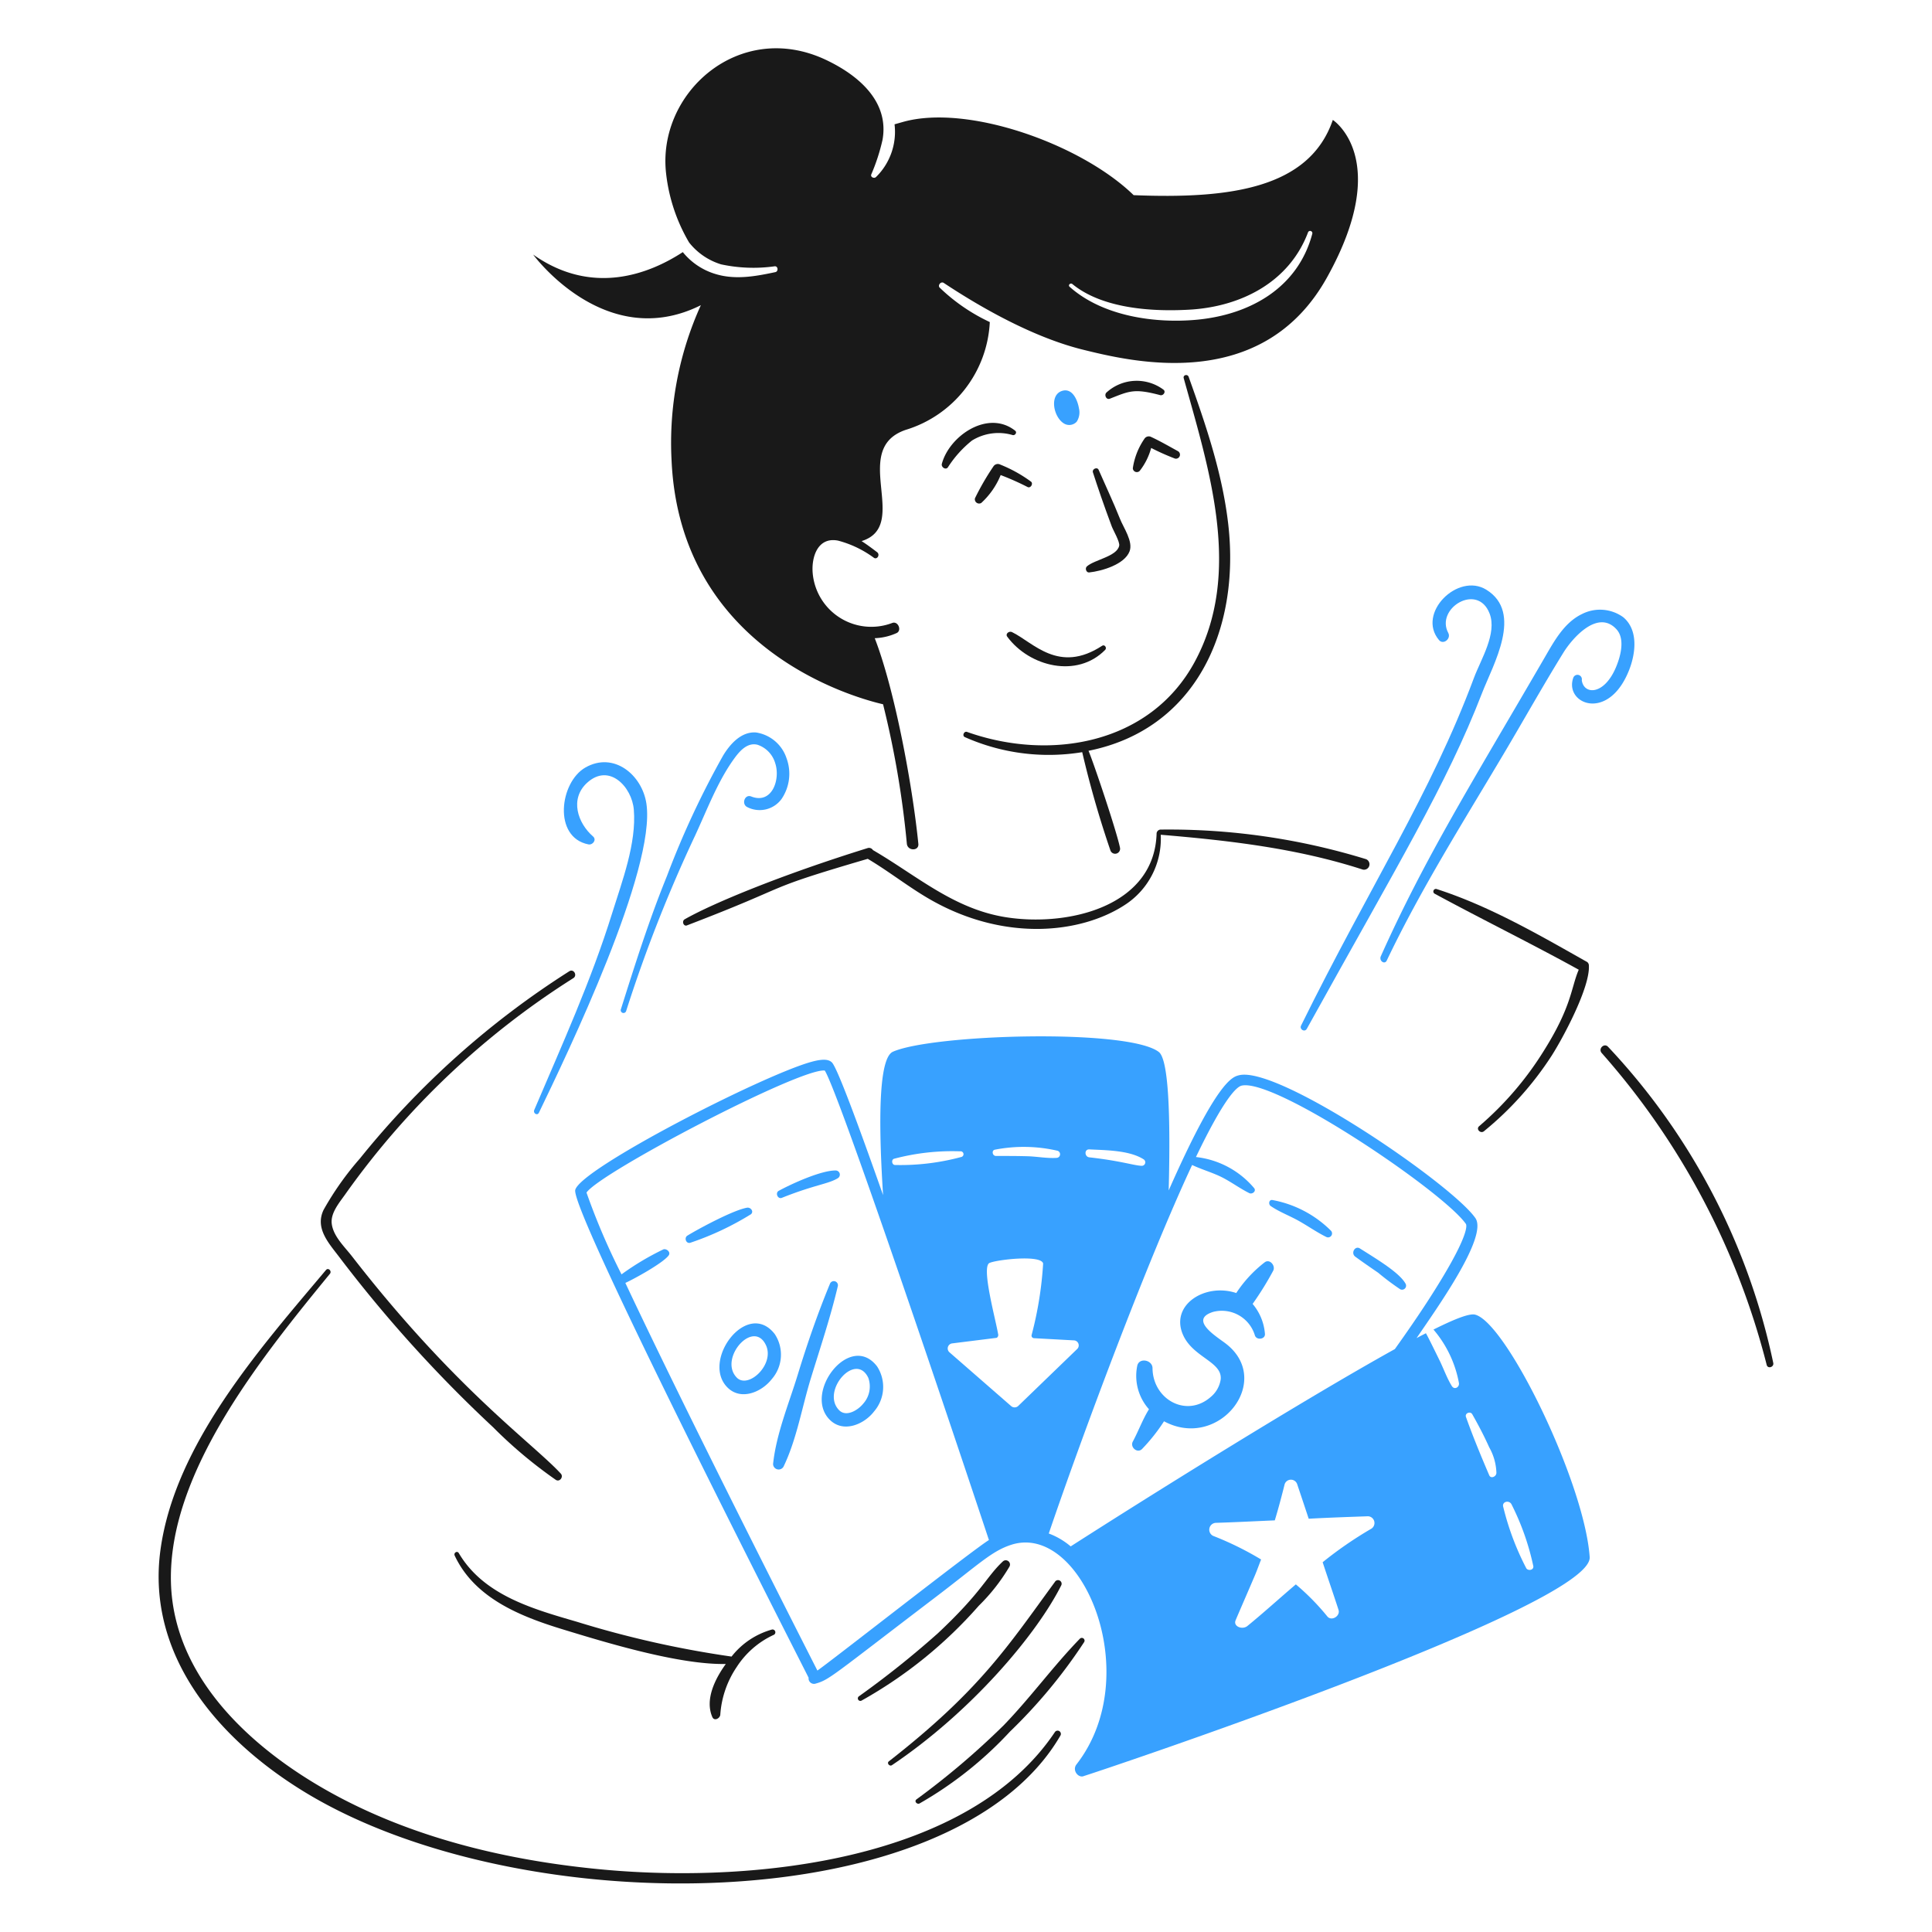 <svg viewBox="0 0 400 400" xmlns="http://www.w3.org/2000/svg" id="Using-Discount-Coupons-3--Streamline-Brooklyn" height="400" width="400">
  <desc>
    Using Discount Coupons 3 Streamline Illustration: https://streamlinehq.com
  </desc>
  <path d="M155.47 251.4c0.672 -0.572 -0.058 -1.482 -0.8 -1.358 -2.82 0.476 -10.016 4.348 -12.348 5.778 -0.736 0.45 -0.28 1.764 0.624 1.472a60.144 60.144 0 0 0 12.524 -5.892Z" fill="#38a1ff" stroke-width="2"></path>
  <path d="M161.87 248c6.8 -2.72 9.618 -2.846 11.612 -4.078a0.86 0.86 0 0 0 -0.454 -1.586c-3 -0.042 -9.146 2.762 -11.782 4.2 -0.802 0.424 -0.226 1.8 0.624 1.464Z" fill="#38a1ff" stroke-width="2"></path>
  <path d="M263.088 249.696c1.774 1.22 3.852 1.982 5.778 3.058s3.744 2.368 5.72 3.342a0.82 0.82 0 0 0 0.964 -1.302 23.064 23.064 0 0 0 -12.122 -6.344c-0.738 -0.102 -0.844 0.898 -0.34 1.246Z" fill="#38a1ff" stroke-width="2"></path>
  <path d="M280.59 260.174c1.568 1.158 3.182 2.252 4.758 3.342a53.836 53.836 0 0 0 4.532 3.4 0.834 0.834 0 0 0 1.132 -1.132c-1.248 -2.288 -5.974 -5.098 -9.458 -7.306 -1.01 -0.642 -1.938 0.976 -0.964 1.696Z" fill="#38a1ff" stroke-width="2"></path>
  <path d="M255.952 267.708c-6.424 -2.142 -13.704 2.434 -11.046 8.6 2.054 4.77 8.282 5.624 7.816 9.344a5.822 5.822 0 0 1 -1.982 3.512c-5.054 4.518 -12.064 0.568 -12.122 -5.89 -0.014 -1.756 -2.844 -2.268 -3.172 -0.454a10.372 10.372 0 0 0 2.436 8.95c-1.302 2.096 -2.176 4.518 -3.342 6.684 -0.636 1.182 0.958 2.542 1.926 1.53a37.536 37.536 0 0 0 4.532 -5.722c11.328 6.1 22.716 -8.34 12.858 -16.03 -1.876 -1.462 -7.876 -5 -2.662 -6.626a7.15 7.15 0 0 1 8.6 4.814c0.288 1.132 2.222 0.906 2.096 -0.282a10.896 10.896 0 0 0 -2.548 -6.174 64.888 64.888 0 0 0 4.248 -6.854c0.568 -1.018 -0.694 -2.566 -1.756 -1.756a26.066 26.066 0 0 0 -5.882 6.354Z" fill="#38a1ff" stroke-width="2"></path>
  <path d="M171.838 265.782c-2.546 6.174 -4.708 12.4 -6.682 18.862 -1.82 5.944 -4.446 12.23 -5.098 18.464a1.156 1.156 0 0 0 2.152 0.566c2.73 -5.63 3.822 -12.3 5.664 -18.294 1.952 -6.354 4.07 -12.648 5.6 -19.144a0.854 0.854 0 0 0 -1.636 -0.454Z" fill="#38a1ff" stroke-width="2"></path>
  <path d="M171.896 294.046c2.786 2.652 7.022 0.85 9.062 -1.812a7.784 7.784 0 0 0 0.624 -9.346c-5.612 -7.312 -15.496 5.628 -9.686 11.158Zm6.8 -3.4c-1.068 1.308 -3.508 2.828 -4.984 1.302 -3.8 -3.922 3.428 -12.222 6.06 -6.684a5.338 5.338 0 0 1 -1.08 5.384Z" fill="#38a1ff" stroke-width="2"></path>
  <path d="M160.4 276.2c-5.732 -7.38 -15.438 5.684 -9.686 11.158 2.786 2.652 7 0.836 9.062 -1.812a7.708 7.708 0 0 0 0.624 -9.346Zm-7.874 9c-3.8 -3.922 3.464 -12.24 6.06 -6.684 1.854 3.982 -3.682 9.154 -6.062 6.684Z" fill="#38a1ff" stroke-width="2"></path>
  <path d="M254.308 108.658c-1.2 -10.6 -4.65 -20.692 -8.212 -30.642 -0.224 -0.624 -1.2 -0.4 -1.02 0.284 5.232 18.834 12.296 40.386 2.21 58.85 -9.286 17 -30 20.454 -47.07 14.386 -0.624 -0.222 -1.076 0.8 -0.452 1.076a42.784 42.784 0 0 0 24.298 3.116 208.548 208.548 0 0 0 5.834 20.334 1.032 1.032 0 0 0 1.982 -0.566c-0.69 -3.4 -5.494 -17.69 -6.514 -20.052 22.012 -4.402 31.42 -24.8 28.944 -46.786Z" fill="#191919" stroke-width="2"></path>
  <path d="M225.026 117.268c-0.452 0.4 -0.114 1.36 0.508 1.246 2.6 -0.282 7.292 -1.648 8.328 -4.36 0.78 -2.044 -1.242 -4.874 -1.984 -6.742 -1.35 -3.4 -2.946 -6.77 -4.418 -10.138 -0.294 -0.674 -1.4 -0.172 -1.188 0.51 0.952 2.952 2.178 6.578 3.908 11.214 0.294 0.79 1.756 3.286 1.528 4.022 -0.508 2.21 -5.09 2.84 -6.682 4.248Z" fill="#191919" stroke-width="2"></path>
  <path d="M209.506 130.862c-0.572 -0.274 -1.422 0.344 -0.964 0.964 4.6 6.21 14.444 8.666 20.278 2.718 0.4 -0.4 -0.11 -1.186 -0.624 -0.85 -9.02 5.906 -14.258 -0.694 -18.69 -2.832Z" fill="#191919" stroke-width="2"></path>
  <path d="M207.126 96.2a1.098 1.098 0 0 0 -1.472 0.4 53.29 53.29 0 0 0 -3.8 6.57 0.884 0.884 0 0 0 1.304 0.964 16.058 16.058 0 0 0 4.02 -5.778 55.434 55.434 0 0 1 5.6 2.492c0.628 0.276 1.19 -0.736 0.68 -1.132a28.68 28.68 0 0 0 -6.332 -3.516Z" fill="#191919" stroke-width="2"></path>
  <path d="M236.92 90.874a14.426 14.426 0 0 0 -2.38 6.06 0.828 0.828 0 0 0 1.416 0.566 13.292 13.292 0 0 0 2.38 -4.758 49.414 49.414 0 0 0 4.928 2.2 0.834 0.834 0 0 0 0.622 -1.53c-1.824 -1 -3.666 -2.07 -5.55 -2.944a1.072 1.072 0 0 0 -1.416 0.406Z" fill="#191919" stroke-width="2"></path>
  <path d="M195 96.028c-0.182 0.676 0.78 1.35 1.246 0.736a22.888 22.888 0 0 1 4.984 -5.55 10.4 10.4 0 0 1 8.44 -1.134c0.51 0.11 0.954 -0.554 0.51 -0.906 -5.608 -4.442 -13.626 1.05 -15.18 6.854Z" fill="#191919" stroke-width="2"></path>
  <path d="M229.046 81.302c-0.462 0.5 0 1.534 0.736 1.246 4.056 -1.6 5.038 -2.166 10.422 -0.738 0.626 0.166 1.25 -0.684 0.68 -1.132a9.282 9.282 0 0 0 -11.838 0.624Z" fill="#191919" stroke-width="2"></path>
  <path d="M147.484 355.502c0.4 0.906 1.54 0.284 1.642 -0.454a20.042 20.042 0 0 1 3.4 -9.912 18.162 18.162 0 0 1 7.6 -6.626 0.586 0.586 0 0 0 -0.284 -1.134 16.098 16.098 0 0 0 -8.382 5.6 207.774 207.774 0 0 1 -32 -7.2c-9.12 -2.66 -19.308 -5.474 -24.47 -14.216 -0.336 -0.57 -1.118 -0.064 -0.85 0.51 4.128 8.8 13.542 12.564 22.26 15.236 9.264 2.838 24.286 7.4 33.872 7.2 -2.222 3.066 -4.374 7.37 -2.788 10.996Z" fill="#191919" stroke-width="2"></path>
  <path d="M328.962 199.908a0.898 0.898 0 0 0 -0.566 -0.85c-9.912 -5.6 -20.09 -11.496 -30.984 -15a0.528 0.528 0 0 0 -0.4 0.964c9.914 5.372 20 10.308 29.85 15.746 -1.632 3.81 -1.4 7.52 -7.25 16.822a67.082 67.082 0 0 1 -13.368 15.576c-0.736 0.624 0.34 1.644 1.02 1.02a67.15 67.15 0 0 0 14 -15.632c2.43 -3.818 7.952 -14.154 7.698 -18.646Z" fill="#191919" stroke-width="2"></path>
  <path d="M282.8 177.874a138.6 138.6 0 0 0 -42.6 -6.116 0.896 0.896 0 0 0 -0.736 0.736c-0.4 15.364 -18.636 19.442 -31.322 17.388 -10.76 -1.742 -18.342 -8.608 -27.41 -13.882a0.956 0.956 0 0 0 -1.134 -0.4c-17.7 5.498 -32.056 11.426 -37.836 14.728 -0.684 0.39 -0.226 1.586 0.51 1.246 23.042 -8.83 14.378 -7.022 37.384 -13.764 4.588 2.718 8.72 6.064 13.366 8.666 15.2 8.506 30.8 6.772 39.82 0.906a16.304 16.304 0 0 0 7.476 -14.556c14.16 1.188 28.2 2.8 41.8 7.2a1.13 1.13 0 0 0 0.682 -2.152Z" fill="#191919" stroke-width="2"></path>
  <path d="M102.056 295.462a94.36 94.36 0 0 0 13.028 10.932c0.8 0.506 1.646 -0.626 1.02 -1.304 -5.894 -6.368 -21.938 -17.55 -43.218 -44.972 -1.584 -2.042 -3.862 -4.134 -4.2 -6.74 -0.292 -2.322 1.708 -4.526 3 -6.4a167.45 167.45 0 0 1 47.014 -44.462c0.904 -0.57 0.07 -2.02 -0.85 -1.416a178.174 178.174 0 0 0 -43.32 38.74 62.244 62.244 0 0 0 -7.534 10.648c-1.812 3.8 1.03 6.846 3.228 9.744a277.6 277.6 0 0 0 31.832 35.23Z" fill="#191919" stroke-width="2"></path>
  <path d="M367.138 282.2a136.352 136.352 0 0 0 -34.212 -65.478c-0.79 -0.85 -2.106 0.4 -1.302 1.304a154.826 154.826 0 0 1 34.154 64.574c0.222 0.854 1.526 0.458 1.36 -0.4Z" fill="#191919" stroke-width="2"></path>
  <path d="M218.4 358.616c-17.642 26.378 -61.562 31.348 -93.174 28.492 -18.126 -1.638 -36.652 -5.768 -53.018 -14 -17.564 -8.826 -36.288 -24.3 -36.816 -45.54 -0.56 -22.558 18.444 -46.19 32.908 -63.836 0.46 -0.56 -0.326 -1.348 -0.8 -0.8 -13.694 16.278 -31.246 36.028 -34.268 57.888 -3.05 22.108 12.282 39.58 30.138 50.38 44.696 27.022 133.964 26.312 156.16 -11.838a0.676 0.676 0 0 0 -1.13 -0.746Z" fill="#191919" stroke-width="2"></path>
  <path d="M223.552 339.302c-5.524 5.694 -10.2 12.164 -15.746 17.898a161.812 161.812 0 0 1 -18.068 15.35c-0.512 0.4 0.112 1.076 0.622 0.85a78.498 78.498 0 0 0 18.748 -14.896 107.834 107.834 0 0 0 15.35 -18.522 0.568 0.568 0 0 0 -0.906 -0.68Z" fill="#191919" stroke-width="2"></path>
  <path d="M184.016 364.678c-0.446 0.348 0.114 1.076 0.624 0.8 16.538 -11.11 30 -27.13 35.06 -37.212a0.748 0.748 0 0 0 -1.302 -0.738c-9.638 13.16 -15.438 22.364 -34.382 37.15Z" fill="#191919" stroke-width="2"></path>
  <path d="M207.636 323.272c-3.536 3.316 -4.252 6.248 -13.48 14.898a193.376 193.376 0 0 1 -16.314 13.026 0.522 0.522 0 0 0 0.51 0.908 91.912 91.912 0 0 0 24.3 -19.656 39.214 39.214 0 0 0 6.344 -8.1 0.878 0.878 0 0 0 -1.36 -1.076Z" fill="#191919" stroke-width="2"></path>
  <path d="M111.572 230.382c5.924 -12.278 24.292 -50.432 22.26 -64 -0.89 -5.95 -6.748 -10.834 -12.63 -7.476 -5.334 3.044 -6.756 14.458 0.622 15.916 0.906 0.178 1.752 -0.958 0.964 -1.642 -3.186 -2.76 -4.88 -7.768 -1.246 -11.102 4.578 -4.2 9.296 0.848 9.684 5.55 0.578 6.966 -2.43 14.842 -4.474 21.4 -4.352 14 -10.4 27.314 -16.142 40.782 -0.288 0.682 0.632 1.256 0.962 0.572Z" fill="#38a1ff" stroke-width="2"></path>
  <path d="M129.642 209.31A297.93 297.93 0 0 1 143.914 173c2.478 -5.332 4.782 -11.524 8.326 -16.256 1.068 -1.424 2.6 -3.052 4.588 -2.55a5.694 5.694 0 0 1 3.682 3.852c1.094 3.336 -0.676 8.546 -4.984 6.854 -1.302 -0.512 -2.038 1.47 -0.906 2.152a5.614 5.614 0 0 0 7.2 -1.642 9.284 9.284 0 0 0 1.018 -8.44 7.89 7.89 0 0 0 -6.342 -5.324c-3.062 -0.2 -5.372 2.44 -6.8 4.814a181.062 181.062 0 0 0 -11.616 24.926c-3.668 9.012 -6.6 18.284 -9.516 27.528a0.576 0.576 0 1 0 1.078 0.396Z" fill="#38a1ff" stroke-width="2"></path>
  <path d="M270.564 213c18.89 -34.112 28.954 -50.578 36.252 -69.442 2.322 -6 8.612 -16.716 0.906 -21.468 -5.888 -3.63 -14.452 4.88 -9.8 10.422 0.904 1.078 2.562 -0.288 1.926 -1.472 -2.722 -5.07 6.068 -10.482 8.554 -4.022 1.6 4.134 -1.816 9.516 -3.23 13.312 -9.02 24.2 -21.498 43 -35.8 72 -0.388 0.778 0.75 1.47 1.192 0.67Z" fill="#38a1ff" stroke-width="2"></path>
  <path d="M287.104 198.888c7.128 -14.954 16.096 -29.108 24.526 -43.33 4.026 -6.8 7.906 -13.722 12.064 -20.448 1.86 -3 7.126 -9.052 10.988 -4.814 1.864 2.044 0.786 5.774 -0.17 7.986 -2.468 5.714 -6.61 5.57 -7.022 2.55a0.916 0.916 0 0 0 -1.756 -0.51c-1.922 5.378 7.264 9.292 11.554 -1.586 1.344 -3.4 1.972 -8.256 -1.19 -10.932a8.2 8.2 0 0 0 -8.552 -0.68c-3.68 1.758 -5.768 5.614 -7.704 8.95 -15.164 26.126 -24.8 41.446 -33.984 61.964 -0.34 0.962 0.842 1.696 1.246 0.85Z" fill="#38a1ff" stroke-width="2"></path>
  <path d="M275.946 24.83c-4.872 14.274 -21.524 16.37 -41.236 15.576 -10.818 -10.536 -34.284 -18.91 -47.692 -15.18 -0.57 0.158 -1.188 0.34 -1.812 0.51a13.11 13.11 0 0 1 -3.852 10.932c-0.4 0.348 -1.188 0 -0.962 -0.566a40.468 40.468 0 0 0 2.322 -7.138c1.4 -7.744 -4.662 -13.25 -11.782 -16.6 -17.898 -8.378 -34.946 6.914 -33.022 23.568a36.028 36.028 0 0 0 4.758 14.268 13.426 13.426 0 0 0 6.628 4.532 31.714 31.714 0 0 0 11.102 0.4c0.68 -0.056 0.8 1.02 0.17 1.2 -4.25 0.906 -8.554 1.7 -12.8 0.284a13.788 13.788 0 0 1 -6.4 -4.418c-6.854 4.474 -18.692 9.176 -30.984 0.51 0 0 14.898 20.39 34.722 10.478A68.932 68.932 0 0 0 139.044 95.4c1.812 39.026 37.666 49 43.784 50.412a194.078 194.078 0 0 1 4.928 28.886c0.168 1.53 2.548 1.53 2.378 0 -1.25 -12.416 -4.946 -32.068 -9.028 -42.566a12.038 12.038 0 0 0 4.496 -1.048c1.19 -0.51 0.34 -2.6 -0.906 -2.094a12.182 12.182 0 0 1 -16.426 -10.2c-0.34 -3.512 1.076 -7.704 5.268 -6.854a21.932 21.932 0 0 1 7.42 3.568c0.68 0.4 1.302 -0.68 0.624 -1.188 -0.96 -0.73 -2.044 -1.546 -3.2 -2.288 10.312 -3.2 -2.6 -19.042 9.146 -23.032a24.588 24.588 0 0 0 17.4 -22.316A38.278 38.278 0 0 1 194.6 59.6c-0.556 -0.466 0.178 -1.428 0.8 -1.02 8.414 5.576 18.852 11.304 28.6 13.764 10.082 2.492 37.44 9.346 50.864 -15.124 13.486 -24.404 1.082 -32.39 1.082 -32.39Zm-27.982 41.348c-8.778 0.85 -19.654 -0.68 -26.508 -6.8 -0.4 -0.338 0.162 -0.896 0.568 -0.566 6.34 5.188 16.878 5.778 24.752 5.268 10.422 -0.736 20.164 -5.778 24.016 -15.916a0.466 0.466 0 0 1 0.906 0.226c-2.946 11.16 -12.802 16.712 -23.734 17.788Z" fill="#191919" stroke-width="2"></path>
  <path d="M223.382 84.53c-0.26 -1.58 -1.29 -4.2 -3.4 -3.626 -2.8 0.768 -1.904 5.488 0.34 6.8a2.092 2.092 0 0 0 2.6 -0.4 3.524 3.524 0 0 0 0.46 -2.774Z" fill="#38a1ff" stroke-width="2"></path>
  <path d="M305.4 272.182c-1.134 -0.282 -3.97 0.768 -8.614 3.09a23.562 23.562 0 0 1 5.272 11.07c0.128 0.904 -0.954 1.468 -1.474 0.624 -1.056 -1.712 -1.698 -3.626 -2.6 -5.438 -0.102 -0.2 -2.576 -5.294 -2.776 -5.494 -0.624 0.34 -1.246 0.622 -1.926 1.02 4 -5.916 14.872 -21 12.178 -24.866 -4.912 -7.046 -40.786 -31.6 -48.938 -29.566 -1.36 0.338 -4.532 1.132 -14.558 23.846 0.4 -15.294 0 -27.076 -2.038 -28.662 -6.296 -4.89 -46.8 -3.698 -55.056 -0.056 -2.552 1.128 -3.228 11.102 -2.038 29.68 -5.268 -14.954 -9.53 -26.436 -10.6 -27.47 -0.69 -0.672 -1.93 -0.752 -4.248 -0.114 -10.044 2.762 -47.766 22.09 -48.882 26.508 -1.058 4.18 44.326 93.108 48.314 101a1.124 1.124 0 0 0 1.36 1.246c2.968 -0.83 3.178 -1.372 25.036 -18.012 8.888 -6.768 11.518 -9.46 15.576 -10.762 14.6 -4.682 27.902 26.95 13.48 45.482 -0.966 1.244 0.454 2.946 1.586 2.38 0.286 0 105.4 -35 104.674 -45.314 -1.094 -15.486 -17.26 -48.574 -23.728 -50.192Zm-79.866 -34.212c3.4 0.176 8.272 0.17 11.216 2.04a0.728 0.728 0 0 1 -0.4 1.36c-1.73 -0.092 -4.238 -1.014 -10.82 -1.756 -1.014 -0.116 -1.072 -1.698 0.004 -1.644Zm-19.54 0.058a31.12 31.12 0 0 1 12.97 0.226 0.758 0.758 0 0 1 -0.17 1.472c-2.038 0.13 -4.078 -0.284 -6.06 -0.338 -2.152 -0.06 -4.362 -0.058 -6.514 -0.058 -0.792 0 -0.964 -1.196 -0.22 -1.302Zm-20.844 1.868a47 47 0 0 1 13.65 -1.528 0.6 0.6 0 0 1 0.17 1.188 48.316 48.316 0 0 1 -13.65 1.644c-0.68 0.012 -0.854 -1.15 -0.17 -1.304Zm-15.916 105.976c-12.972 -25.488 -29.964 -59.416 -39.762 -80.26 1.68 -0.748 7.728 -4.058 8.948 -5.664 0.514 -0.676 -0.342 -1.434 -1.02 -1.302a55.462 55.462 0 0 0 -8.722 5.2 140.06 140.06 0 0 1 -7.25 -16.936c2.822 -4.158 44.342 -25.886 49.334 -25.262 2.6 4.078 21.468 59.53 33.986 97.2 -3.254 1.974 -32.398 24.856 -35.514 27.024ZM210.8 291.1a1.092 1.092 0 0 1 -1.472 0L196.6 280a1.056 1.056 0 0 1 0.566 -1.868l9.062 -1.134c0.29 0 0.454 -0.372 0.454 -0.622 -0.546 -3.274 -3.568 -14.116 -1.814 -14.896 1.54 -0.686 10.676 -1.746 11.102 0.112a75.628 75.628 0 0 1 -2.378 14.784 0.53 0.53 0 0 0 0.452 0.68l8.27 0.452a1.04 1.04 0 0 1 0.68 1.814Zm73.068 25.432a80.254 80.254 0 0 0 -10.026 6.91c1.076 3.286 2.212 6.55 3.284 9.856 0.422 1.296 -1.464 2.43 -2.322 1.36a49.452 49.452 0 0 0 -6.514 -6.628c-3.4 2.89 -6.658 5.866 -10.024 8.61 -1.074 0.876 -3.014 0.062 -2.436 -1.19 0.1 -0.298 2.564 -5.944 3.964 -9.232 0.458 -1.074 0.85 -2.2 1.304 -3.342a65.152 65.152 0 0 0 -9.742 -4.814 1.422 1.422 0 0 1 0.4 -2.776c4.078 -0.124 8.156 -0.34 12.178 -0.51 0.736 -2.434 1.4 -4.928 2.038 -7.476a1.366 1.366 0 0 1 2.6 0q1.2 3.566 2.38 7.136c4.078 -0.226 8.214 -0.364 12.29 -0.51a1.4 1.4 0 0 1 0.634 2.606Zm-62.2 3.626a15.172 15.172 0 0 0 -4.532 -2.662c6.956 -20.422 20.4 -56.466 29.68 -76.296 2.038 0.962 4.304 1.584 6.288 2.6 1.868 0.962 3.624 2.264 5.55 3.228 0.566 0.282 1.49 -0.352 1.02 -1.02a18.4 18.4 0 0 0 -12.066 -6.458c5.892 -12.29 8.442 -14.548 9.46 -14.782 6.948 -1.6 41.886 22.05 46.446 28.66 0.114 0.226 0.94 2.308 -8.044 16.142 -1.874 2.886 -4.134 6.174 -6.682 9.744 -18.732 10.396 -49.8 29.75 -67.104 40.844Zm88.134 -15.124c-0.05 0.68 -1.134 1.19 -1.474 0.4 -1.698 -3.964 -3.39 -8.046 -4.814 -12.064 -0.282 -0.8 0.914 -1.25 1.302 -0.566 1.276 2.25 2.466 4.518 3.512 6.854a11.4 11.4 0 0 1 1.49 5.376Zm6.198 19.654a56.08 56.08 0 0 1 -4.766 -12.688c-0.348 -1.132 1.302 -1.53 1.754 -0.454a52.576 52.576 0 0 1 4.476 12.744c0.056 0.852 -1.126 0.962 -1.464 0.398Z" fill="#38a1ff" stroke-width="2"></path>
</svg>